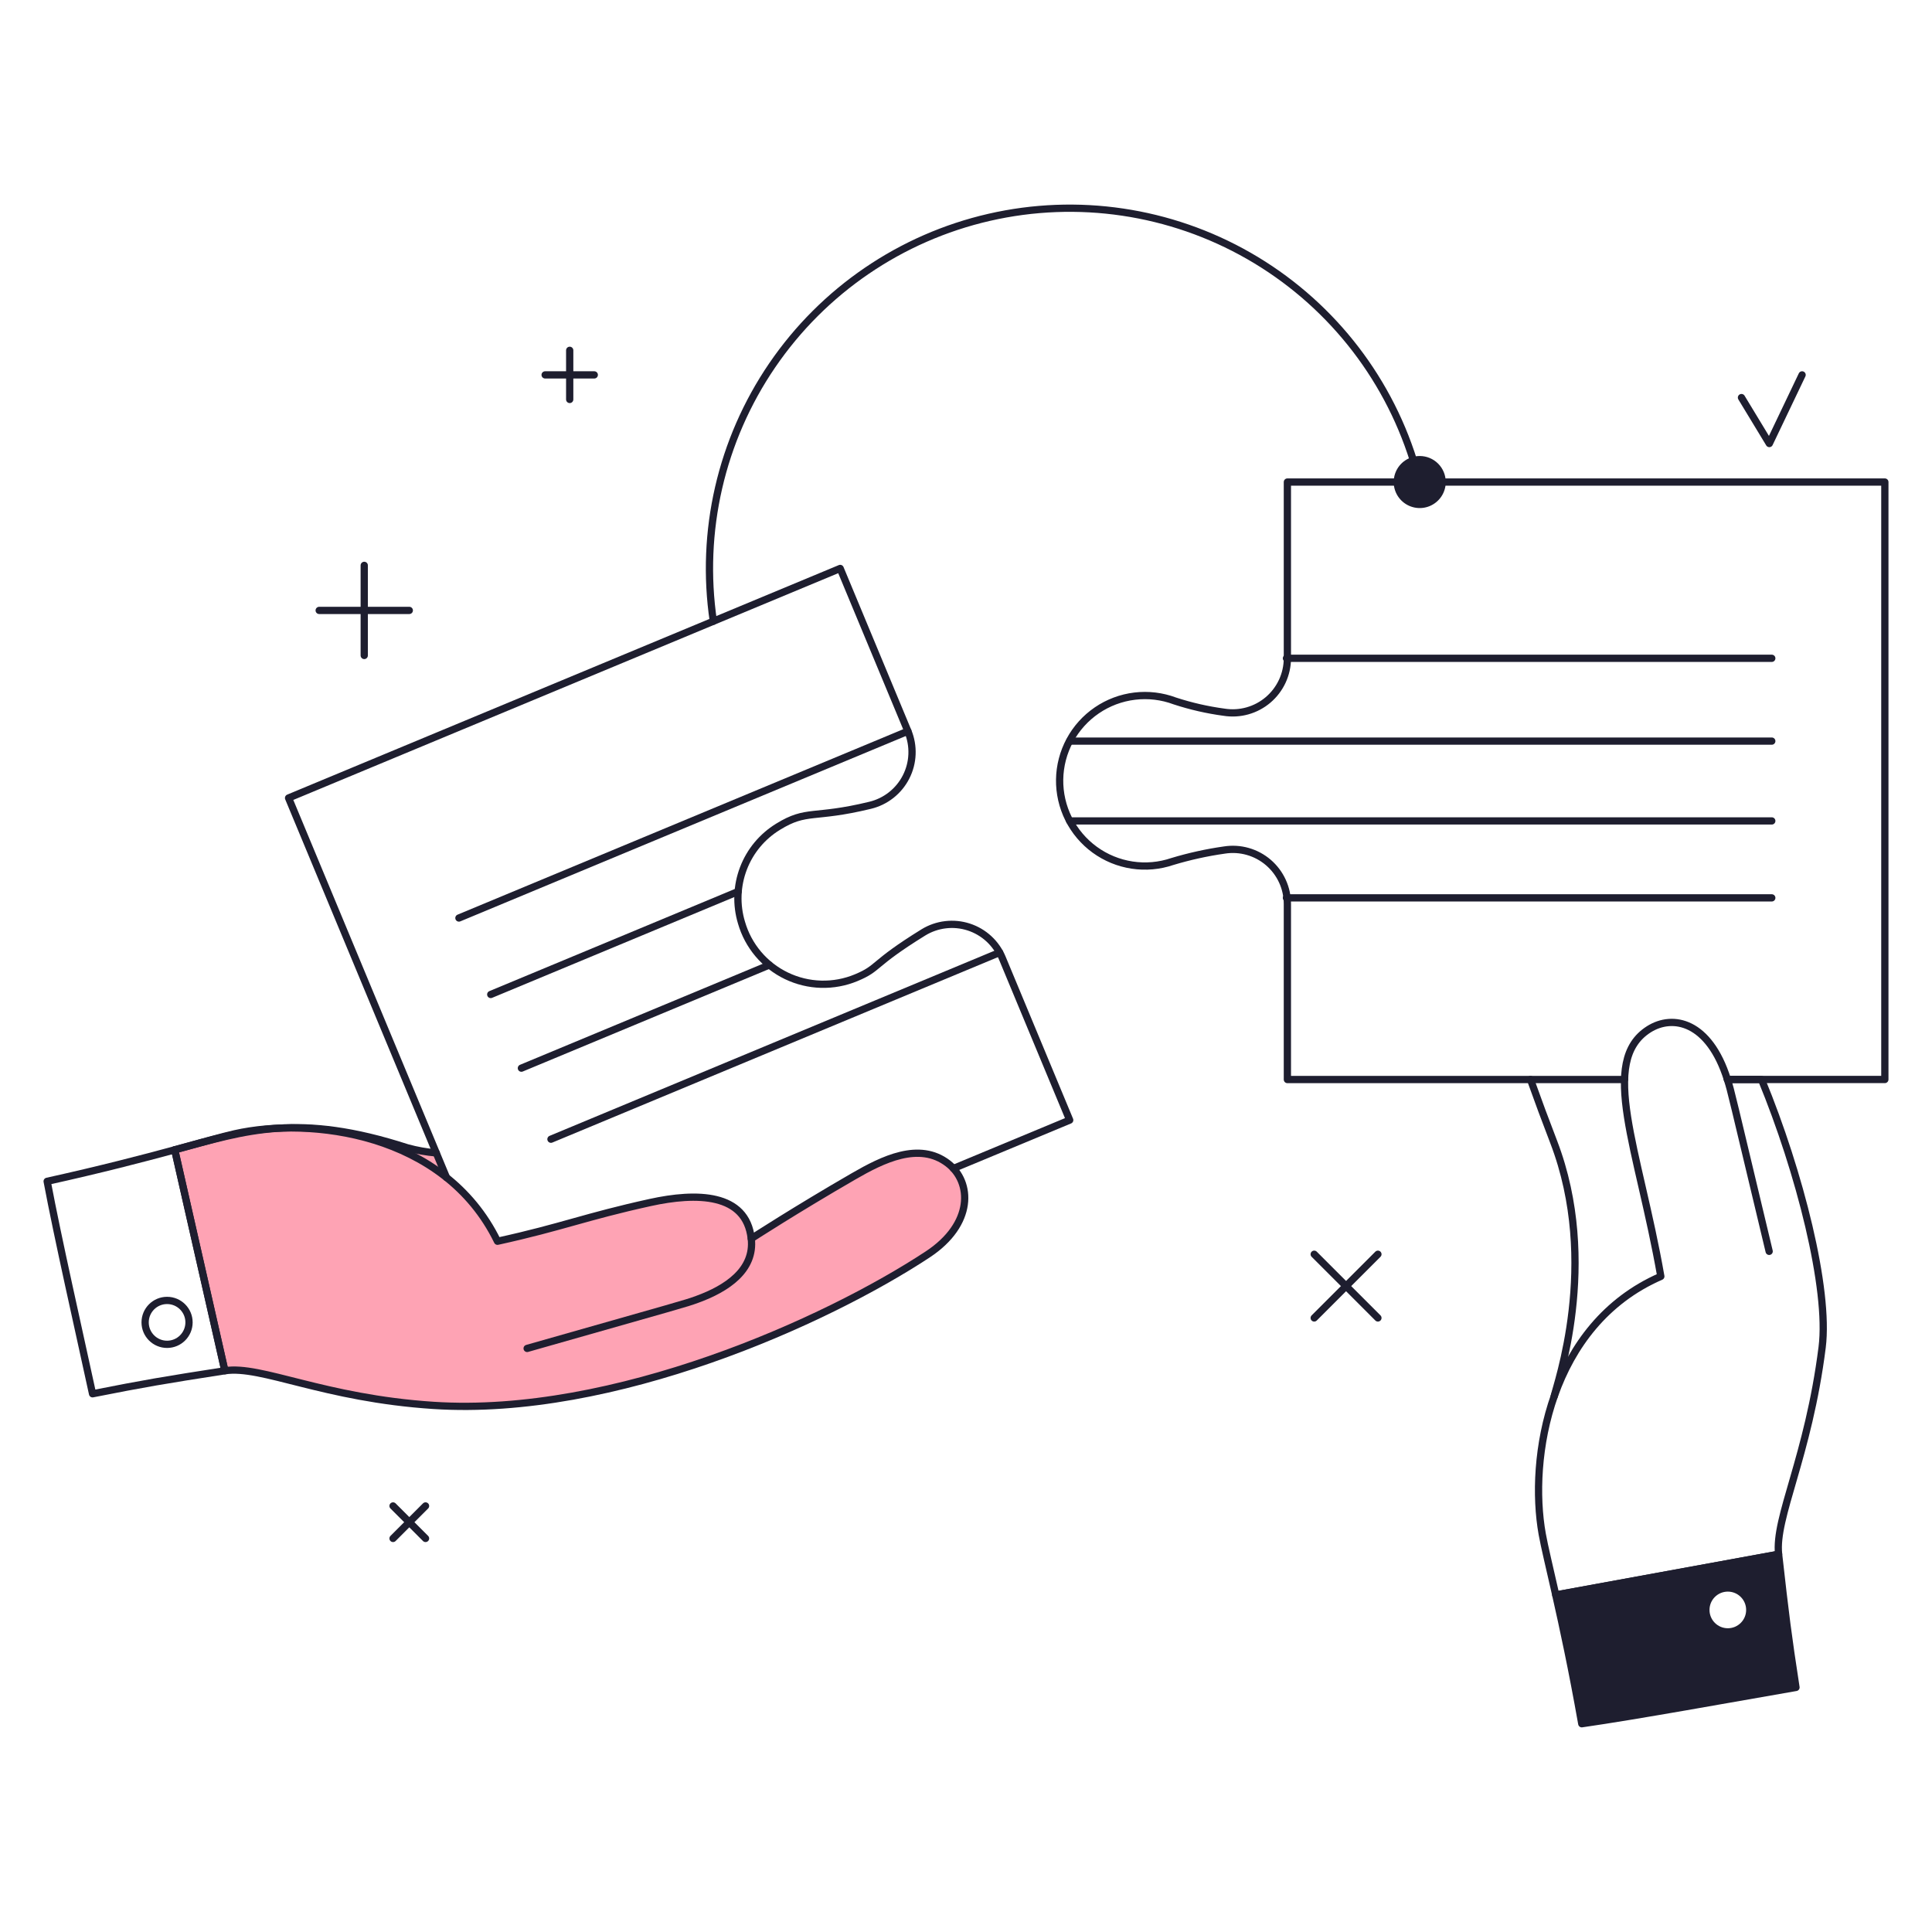 <?xml version="1.0" encoding="UTF-8"?> <svg xmlns="http://www.w3.org/2000/svg" fill="none" viewBox="0.125 0.125 199.75 199.75" stroke-width="0.75"><g id="working-together--work-working-together"><g id="puzzle 1"><path id="Vector" fill="#fea3b4" d="M98.132 120.412C95.159 118.124 91.368 120.02 88.397 121.736C82.422 125.184 77.797 128.188 77.797 128.188C77.271 123.457 72.129 123.405 67.355 124.452C60.616 125.93 58.3 126.979 51.561 128.458C50.32 125.894 48.518 123.641 46.289 121.867L45.232 119.327C44.218 119.242 43.213 119.064 42.232 118.794C36.588 116.972 30.176 116.054 24.42 117.341C23.131 117.63 21.09 118.219 18.192 119.006L23.377 141.847C27.158 141.259 33.536 144.686 44.951 145.429C63.59 146.64 85.538 136.743 96.045 129.819C100.81 126.677 100.644 122.345 98.132 120.412Z"></path><path id="Vector_2" stroke="#1e1e2f" stroke-linecap="round" stroke-linejoin="round" d="M45.23 119.327C44.216 119.242 43.211 119.063 42.23 118.794C31.006 115.17 25.669 116.976 18.19 119.006"></path><path id="Vector_3" stroke="#1e1e2f" stroke-linecap="round" stroke-linejoin="round" d="M47.573 95.039L93.992 75.724"></path><path id="Vector_4" stroke="#1e1e2f" stroke-linecap="round" stroke-linejoin="round" d="M50.863 102.944L76.446 92.299"></path><path id="Vector_5" stroke="#1e1e2f" stroke-linecap="round" stroke-linejoin="round" d="M54.032 110.562L79.667 99.896"></path><path id="Vector_6" stroke="#1e1e2f" stroke-linecap="round" stroke-linejoin="round" d="M57.089 117.908L103.477 98.605"></path><path id="Vector_7" stroke="#1e1e2f" stroke-linecap="round" stroke-linejoin="round" d="M23.372 141.847L18.187 119.006C14.927 119.891 10.587 121.025 5 122.261C6.079 128.022 8.276 137.691 9.694 144.228C15.078 143.162 17.064 142.827 23.372 141.847Z"></path><path id="Vector_8" stroke="#1e1e2f" stroke-linecap="round" stroke-linejoin="round" d="M17.399 139.115C18.652 139.115 19.668 138.099 19.668 136.846C19.668 135.593 18.652 134.577 17.399 134.577C16.146 134.577 15.13 135.593 15.13 136.846C15.13 138.099 16.146 139.115 17.399 139.115Z"></path><path id="Vector_9" stroke="#1e1e2f" stroke-linecap="round" stroke-linejoin="round" d="M98.132 120.412C95.159 118.124 91.368 120.02 88.397 121.736C82.422 125.184 77.797 128.188 77.797 128.188C77.271 123.457 72.129 123.404 67.355 124.452C60.616 125.93 58.3 126.979 51.561 128.458C46.05 117.148 32.166 115.607 24.417 117.341C23.128 117.63 21.087 118.219 18.189 119.006L23.374 141.847C27.155 141.259 33.533 144.686 44.948 145.429C63.587 146.64 85.535 136.743 96.042 129.819C100.81 126.676 100.644 122.345 98.132 120.412Z"></path><path id="Vector_10" stroke="#1e1e2f" stroke-linecap="round" stroke-linejoin="round" d="M77.8 128.188C78.162 131.433 75.265 133.356 72.195 134.47C70.87 134.95 70.964 134.887 54.626 139.539"></path><path id="Vector_11" stroke="#1e1e2f" stroke-linecap="round" stroke-linejoin="round" d="M98.7 120.932L110.722 115.932L103.75 99.172C103.438 98.42 102.967 97.744 102.369 97.191C101.771 96.638 101.06 96.222 100.285 95.97C99.511 95.718 98.691 95.637 97.882 95.733C97.073 95.828 96.295 96.098 95.6 96.523C90.18 99.873 91.094 100.192 88.642 101.212C87.495 101.689 86.26 101.918 85.019 101.885C83.777 101.851 82.557 101.556 81.437 101.017C80.318 100.479 79.325 99.711 78.523 98.762C77.722 97.813 77.13 96.706 76.786 95.512C76.232 93.674 76.304 91.704 76.989 89.91C77.674 88.117 78.935 86.601 80.573 85.6C83.551 83.763 84.207 84.814 90.08 83.386C90.876 83.196 91.62 82.836 92.263 82.33C92.906 81.824 93.432 81.185 93.803 80.457C94.175 79.728 94.385 78.928 94.417 78.111C94.45 77.293 94.305 76.479 93.992 75.723L86.992 58.897L29.96 82.629L46.287 121.867"></path></g><g id="puzzle 2"><path id="Vector_12" stroke="#1e1e2f" stroke-linecap="round" stroke-linejoin="round" d="M158.364 111.734C159.134 113.893 159.932 116.042 160.758 118.181C165.581 130.749 161.028 143.398 160.818 144.481"></path><path id="Vector_13" stroke="#1e1e2f" stroke-linecap="round" stroke-linejoin="round" d="M178.723 111.734H195V49.963H133.228V68.187C133.226 69.005 133.047 69.812 132.703 70.555C132.359 71.296 131.858 71.955 131.235 72.485C130.612 73.014 129.881 73.403 129.093 73.623C128.306 73.843 127.479 73.889 126.672 73.759C124.945 73.527 123.244 73.138 121.588 72.596C120.265 72.1 118.842 71.93 117.44 72.099C116.037 72.268 114.696 72.772 113.529 73.568C112.362 74.364 111.403 75.428 110.733 76.672C110.064 77.916 109.703 79.303 109.681 80.716C109.66 82.128 109.978 83.525 110.609 84.789C111.24 86.053 112.166 87.147 113.308 87.978C114.451 88.809 115.776 89.354 117.173 89.566C118.569 89.778 119.997 89.651 121.334 89.196C123.096 88.665 124.895 88.268 126.717 88.01C127.522 87.883 128.345 87.933 129.129 88.156C129.913 88.378 130.64 88.768 131.259 89.298C131.878 89.829 132.374 90.487 132.714 91.228C133.054 91.968 133.229 92.774 133.228 93.589V111.738H168.089"></path><path id="Vector_14" stroke="#1e1e2f" stroke-linecap="round" stroke-linejoin="round" d="M133.13 68.187H183.31"></path><path id="Vector_15" stroke="#1e1e2f" stroke-linecap="round" stroke-linejoin="round" d="M110.722 76.749H183.31"></path><path id="Vector_16" stroke="#1e1e2f" stroke-linecap="round" stroke-linejoin="round" d="M110.716 85H183.31"></path><path id="Vector_17" stroke="#1e1e2f" stroke-linecap="round" stroke-linejoin="round" d="M133.13 92.956H183.31"></path><path id="Vector_18" fill="#1e1e2f" d="M184.015 160.821L160.974 165.03C161.72 168.324 162.668 172.713 163.665 178.343C169.465 177.511 179.221 175.726 185.812 174.588C184.977 169.164 184.726 167.165 184.015 160.821ZM178.765 168.845C178.316 168.845 177.877 168.712 177.504 168.462C177.131 168.213 176.84 167.859 176.669 167.444C176.497 167.03 176.452 166.573 176.539 166.133C176.627 165.693 176.843 165.289 177.16 164.971C177.478 164.654 177.882 164.438 178.322 164.35C178.762 164.263 179.219 164.308 179.633 164.48C180.048 164.651 180.402 164.942 180.651 165.315C180.901 165.688 181.034 166.127 181.034 166.576C181.034 167.178 180.795 167.755 180.369 168.18C179.944 168.606 179.367 168.845 178.765 168.845Z"></path><path id="Vector_19" stroke="#1e1e2f" stroke-linecap="round" stroke-linejoin="round" d="M184.015 160.821L160.974 165.03C161.72 168.324 162.668 172.713 163.665 178.343C169.465 177.51 179.221 175.727 185.812 174.588C184.977 169.164 184.726 167.165 184.015 160.821Z"></path><path id="Vector_20" stroke="#1e1e2f" stroke-linecap="round" stroke-linejoin="round" d="M178.765 168.845C180.018 168.845 181.034 167.829 181.034 166.576C181.034 165.323 180.018 164.307 178.765 164.307C177.512 164.307 176.496 165.323 176.496 166.576C176.496 167.829 177.512 168.845 178.765 168.845Z"></path><path id="Vector_21" stroke="#1e1e2f" stroke-linecap="round" stroke-linejoin="round" d="M182.248 111.733H178.722C176.829 105.726 173.076 104.974 170.603 106.541C165.384 109.849 169.525 118.886 171.838 132.09C160.304 137.115 158.173 150.921 159.576 158.737C159.81 160.037 160.312 162.1 160.976 165.03L184.017 160.821C183.59 157.021 187.085 150.768 188.517 139.421C189.268 133.412 186.189 121.288 182.248 111.733Z"></path><path id="Vector_22" stroke="#1e1e2f" stroke-linecap="round" stroke-linejoin="round" d="M178.722 111.733C179.146 113.078 179.085 112.974 183.039 129.503"></path></g><g id="line"><path id="Vector_23" stroke="#1e1e2f" stroke-linecap="round" stroke-linejoin="round" d="M146.263 47.739C143.455 38.798 137.379 31.244 129.248 26.583C121.116 21.923 111.527 20.499 102.392 22.596C93.258 24.693 85.249 30.156 79.964 37.896C74.679 45.635 72.506 55.083 73.878 64.354"></path><path id="Vector_24" fill="#1e1e2f" d="M146.911 47.647C146.453 47.647 146.005 47.782 145.624 48.037C145.243 48.291 144.946 48.653 144.771 49.076C144.595 49.499 144.549 49.965 144.638 50.414C144.728 50.864 144.948 51.276 145.272 51.6C145.596 51.924 146.009 52.145 146.458 52.234C146.907 52.324 147.373 52.278 147.796 52.103C148.219 51.928 148.581 51.631 148.836 51.25C149.09 50.869 149.226 50.421 149.226 49.963C149.226 49.349 148.982 48.76 148.548 48.326C148.114 47.891 147.525 47.647 146.911 47.647V47.647Z"></path><path id="Vector_25" stroke="#1e1e2f" stroke-linecap="round" stroke-linejoin="round" d="M146.911 47.647C146.453 47.647 146.005 47.782 145.624 48.037C145.243 48.291 144.946 48.653 144.771 49.076C144.595 49.499 144.549 49.965 144.638 50.414C144.728 50.864 144.948 51.276 145.272 51.6C145.596 51.924 146.009 52.145 146.458 52.234C146.907 52.324 147.373 52.278 147.796 52.103C148.219 51.928 148.581 51.631 148.836 51.25C149.09 50.869 149.226 50.421 149.226 49.963C149.226 49.349 148.982 48.76 148.548 48.326C148.114 47.891 147.525 47.647 146.911 47.647V47.647Z"></path></g><g id="elements"><path id="Vector_26" stroke="#1e1e2f" stroke-linecap="round" stroke-linejoin="round" d="M180.176 41.231L183.056 45.982L186.444 38.885"></path><g id="Group"><path id="Vector_27" stroke="#1e1e2f" stroke-linecap="round" stroke-linejoin="round" d="M136.001 129.801L142.588 136.388"></path><path id="Vector_28" stroke="#1e1e2f" stroke-linecap="round" stroke-linejoin="round" d="M136.001 136.388L142.588 129.801"></path></g><g id="Group_2"><path id="Vector_29" stroke="#1e1e2f" stroke-linecap="round" stroke-linejoin="round" d="M40.762 155.825L44.122 159.185"></path><path id="Vector_30" stroke="#1e1e2f" stroke-linecap="round" stroke-linejoin="round" d="M40.762 159.185L44.122 155.825"></path></g><g id="Group_3"><path id="Vector_31" stroke="#1e1e2f" stroke-linecap="round" stroke-linejoin="round" d="M33.126 63.236H42.442"></path><path id="Vector_32" stroke="#1e1e2f" stroke-linecap="round" stroke-linejoin="round" d="M37.784 67.894V58.578"></path></g><g id="Group_4"><path id="Vector_33" stroke="#1e1e2f" stroke-linecap="round" stroke-linejoin="round" d="M56.486 38.885H61.567"></path><path id="Vector_34" stroke="#1e1e2f" stroke-linecap="round" stroke-linejoin="round" d="M59.027 41.425V36.344"></path></g></g></g></svg> 